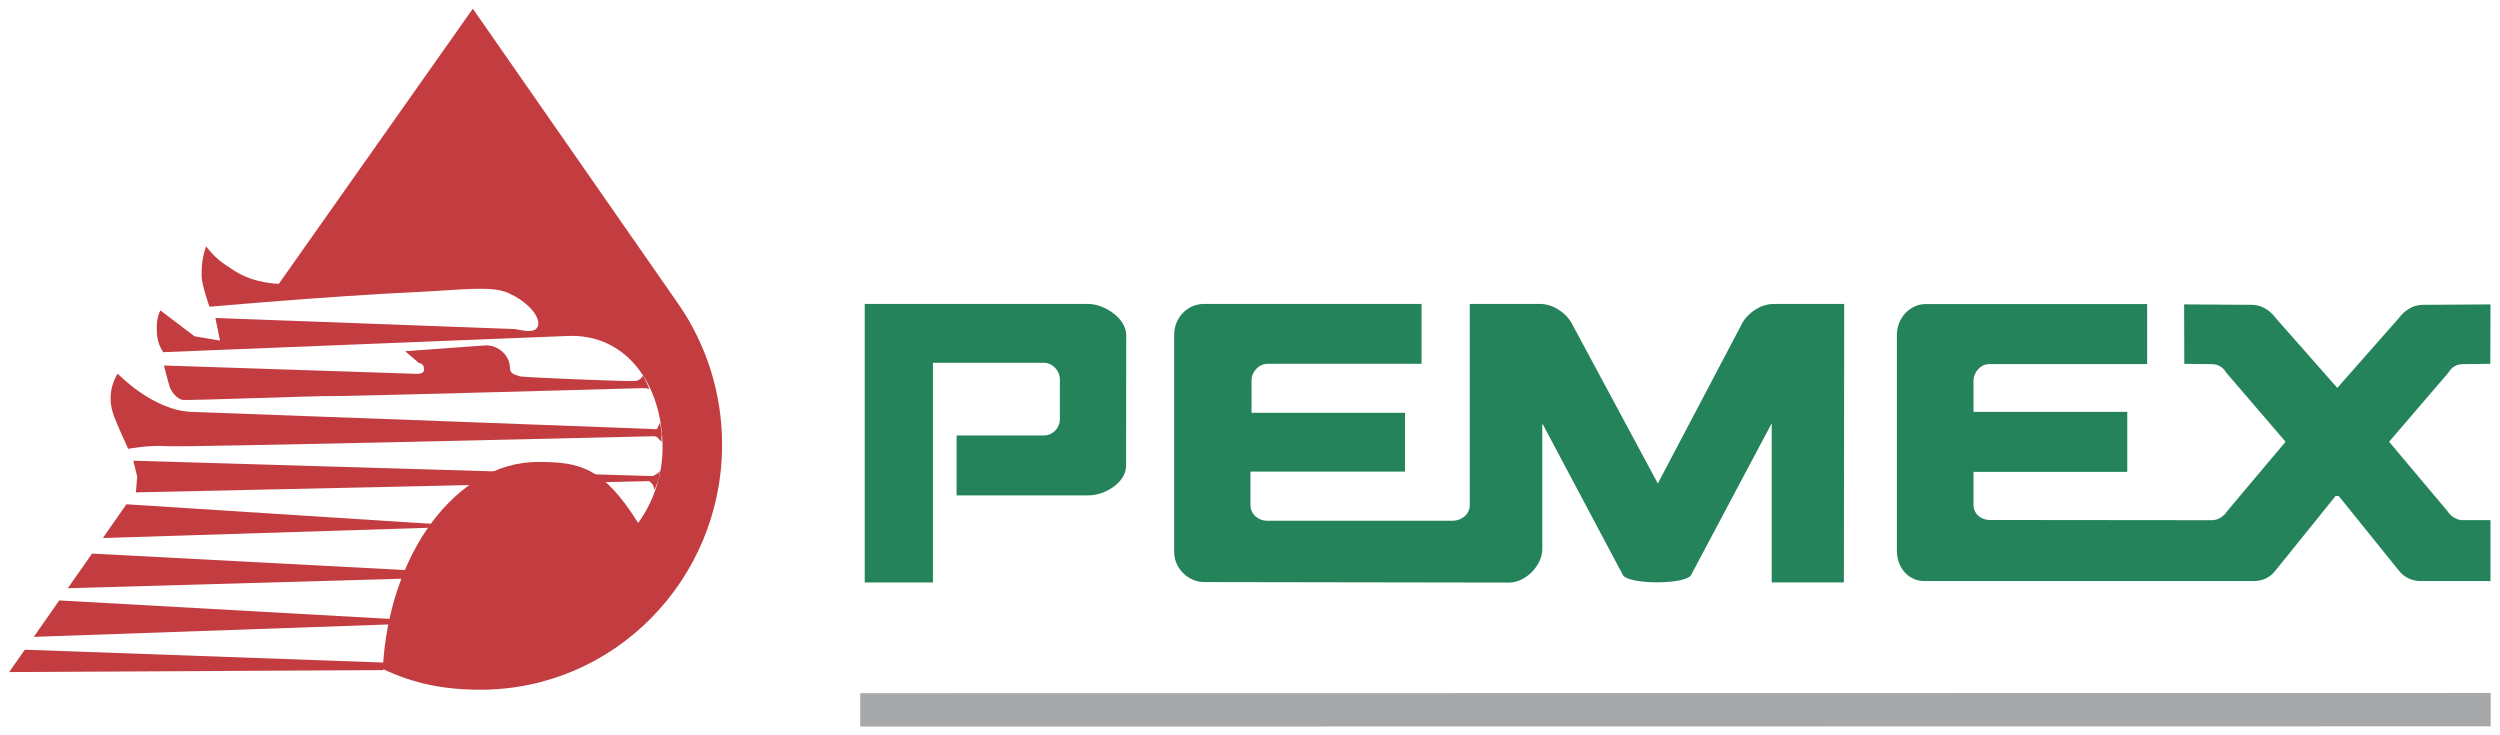 <svg width="136" height="40" viewBox="0 0 136 40" fill="none" xmlns="http://www.w3.org/2000/svg">
<g clip-path="url(#clip0_2849_12245)">
<path fill-rule="evenodd" clip-rule="evenodd" d="M0.499 36.563L1.35 35.344L20.916 36.045L20.848 36.454L0.496 36.56L0.499 36.563ZM1.84 34.642L3.222 32.664L21.245 33.67L21.373 33.962L1.84 34.645V34.642ZM3.688 31.999L5.008 30.115L22.168 31.018L21.996 31.478L3.691 31.999H3.688ZM5.595 29.269L6.877 27.433L23.568 28.504L23.455 28.706L5.595 29.269Z" fill="#C23C40"/>
<path fill-rule="evenodd" clip-rule="evenodd" d="M15.168 15.44L25.722 0.473L36.855 16.469C38.436 18.724 39.284 21.421 39.281 24.188C39.281 31.551 33.396 37.52 26.14 37.52C24.153 37.52 22.515 37.195 20.825 36.391C21.142 30.133 24.817 25.13 29.273 25.13C31.512 25.13 32.806 25.395 34.716 28.45C35.57 27.267 36.036 25.84 36.045 24.374C36.045 20.888 34.043 18.116 30.839 18.278L8.879 19.157C8.636 18.772 8.55 18.495 8.532 18.035C8.514 17.58 8.538 17.297 8.722 16.882L10.579 18.293L11.97 18.528L11.715 17.297L28.045 17.902C28.602 18.032 29.282 18.137 29.282 17.589C29.282 17.041 28.537 16.328 27.659 15.942C26.716 15.524 25.2 15.768 22.581 15.891C17.802 16.117 11.395 16.686 11.395 16.686C11.395 16.686 10.965 15.473 10.965 15C10.965 14.528 10.994 13.992 11.214 13.402C11.706 14.04 12.036 14.272 12.774 14.744C13.854 15.434 15.168 15.44 15.168 15.44Z" fill="#C23C40"/>
<path fill-rule="evenodd" clip-rule="evenodd" d="M28.294 20.476C28.196 20.428 27.748 20.383 27.748 20.064C27.748 19.356 27.143 18.787 26.443 18.787L22.041 19.106L22.794 19.753C22.981 19.753 23.073 19.919 23.073 20.109C23.073 20.298 22.857 20.337 22.67 20.337L8.918 19.883C8.918 19.883 9.143 20.771 9.232 21.045C9.324 21.319 9.639 21.707 9.929 21.752C10.223 21.8 17.434 21.523 18.019 21.547C18.603 21.572 34.962 21.114 34.962 21.114C34.962 21.114 35.208 21.114 35.297 21.159C35.386 21.204 34.983 20.428 34.983 20.428C34.983 20.428 34.87 20.678 34.58 20.723C34.286 20.771 28.392 20.524 28.294 20.476Z" fill="#C23C40"/>
<path fill-rule="evenodd" clip-rule="evenodd" d="M35.613 23.73C31.961 23.817 10.001 24.338 9.094 24.272C8.103 24.199 6.973 24.416 6.973 24.416C6.973 24.416 6.264 22.896 6.124 22.408C5.771 21.189 6.406 20.328 6.406 20.328C6.406 20.328 8.314 22.336 10.434 22.408C12.366 22.471 32.074 23.209 35.589 23.341C35.589 23.341 35.725 23.393 35.77 23.278C35.814 23.164 35.906 22.983 35.906 22.983C35.906 22.983 36.019 23.597 35.995 23.691C35.974 23.781 35.995 24.031 35.995 24.031C35.995 24.031 35.859 23.916 35.814 23.847C35.77 23.778 35.613 23.73 35.613 23.73ZM35.319 26.174L7.394 26.785L7.462 25.924L7.252 25.063L35.521 25.9L35.791 25.741L35.903 25.626C35.903 25.626 35.856 26.06 35.791 26.195C35.725 26.346 35.666 26.496 35.613 26.65L35.524 26.376L35.322 26.171L35.319 26.174Z" fill="#C23C40"/>
<path fill-rule="evenodd" clip-rule="evenodd" d="M61.259 25.343C61.259 26.24 60.114 26.948 59.23 26.948H52.039V23.691H56.785C57.263 23.691 57.657 23.287 57.657 22.802V20.647C57.657 20.163 57.26 19.735 56.782 19.735H50.752V31.686H47.041V16.535H59.2C60.087 16.535 61.267 17.324 61.267 18.224L61.259 25.343ZM135.5 28.296H133.951C133.634 28.296 133.284 28.052 133.135 27.797L129.967 24.031L133.192 20.274C133.337 20.006 133.625 19.81 133.948 19.81C134.016 19.81 135.473 19.792 135.473 19.792L135.482 16.559L131.789 16.583C131.261 16.583 130.789 16.905 130.495 17.306L127.149 21.102L123.803 17.306C123.513 16.905 123.041 16.583 122.51 16.583L118.817 16.559L118.826 19.792C118.826 19.792 120.285 19.81 120.351 19.81C120.674 19.81 120.962 20.006 121.11 20.274L124.334 24.031L121.166 27.797C121.015 28.055 120.668 28.299 120.348 28.299L108.233 28.287C107.756 28.287 107.358 27.944 107.358 27.459V25.671H115.723V22.405H107.358V20.732C107.358 20.247 107.738 19.807 108.215 19.807H116.806V16.541H104.766C103.879 16.541 103.19 17.321 103.19 18.221V29.961C103.19 30.861 103.801 31.61 104.688 31.61H122.596C123.109 31.61 123.51 31.4 123.803 31.017L127.057 26.981H127.226L130.481 31.017C130.774 31.397 131.178 31.61 131.688 31.61H135.482V28.296H135.485H135.5ZM100.322 16.535H96.49C95.807 16.535 95.137 16.981 94.805 17.529L90.186 26.303L85.47 17.529C85.137 16.981 84.467 16.535 83.785 16.535H79.955V27.492C79.955 27.977 79.504 28.329 79.027 28.329H68.93C68.452 28.329 68.025 27.971 68.025 27.486V25.656H76.431V22.456H68.084V20.701C68.084 20.217 68.484 19.792 68.959 19.792H77.333V16.535H65.48C64.593 16.535 63.875 17.297 63.875 18.194V30.021C63.875 30.921 64.631 31.665 65.518 31.665L82.097 31.692C82.981 31.692 83.9 30.774 83.9 29.874V23.028L88.299 31.306C88.676 31.803 91.604 31.803 91.981 31.306L96.38 23.028V31.683H100.307L100.325 16.535H100.322Z" fill="#24835A"/>
<path d="M46.795 37.709L135.494 37.697V39.513L46.795 39.525V37.709Z" fill="#A6A8AA"/>
</g>
<defs>
<clipPath id="clip0_2849_12245">
<rect width="135" height="39.055" fill="white" transform="translate(0.5 0.473)"/>
</clipPath>
</defs>
</svg>
